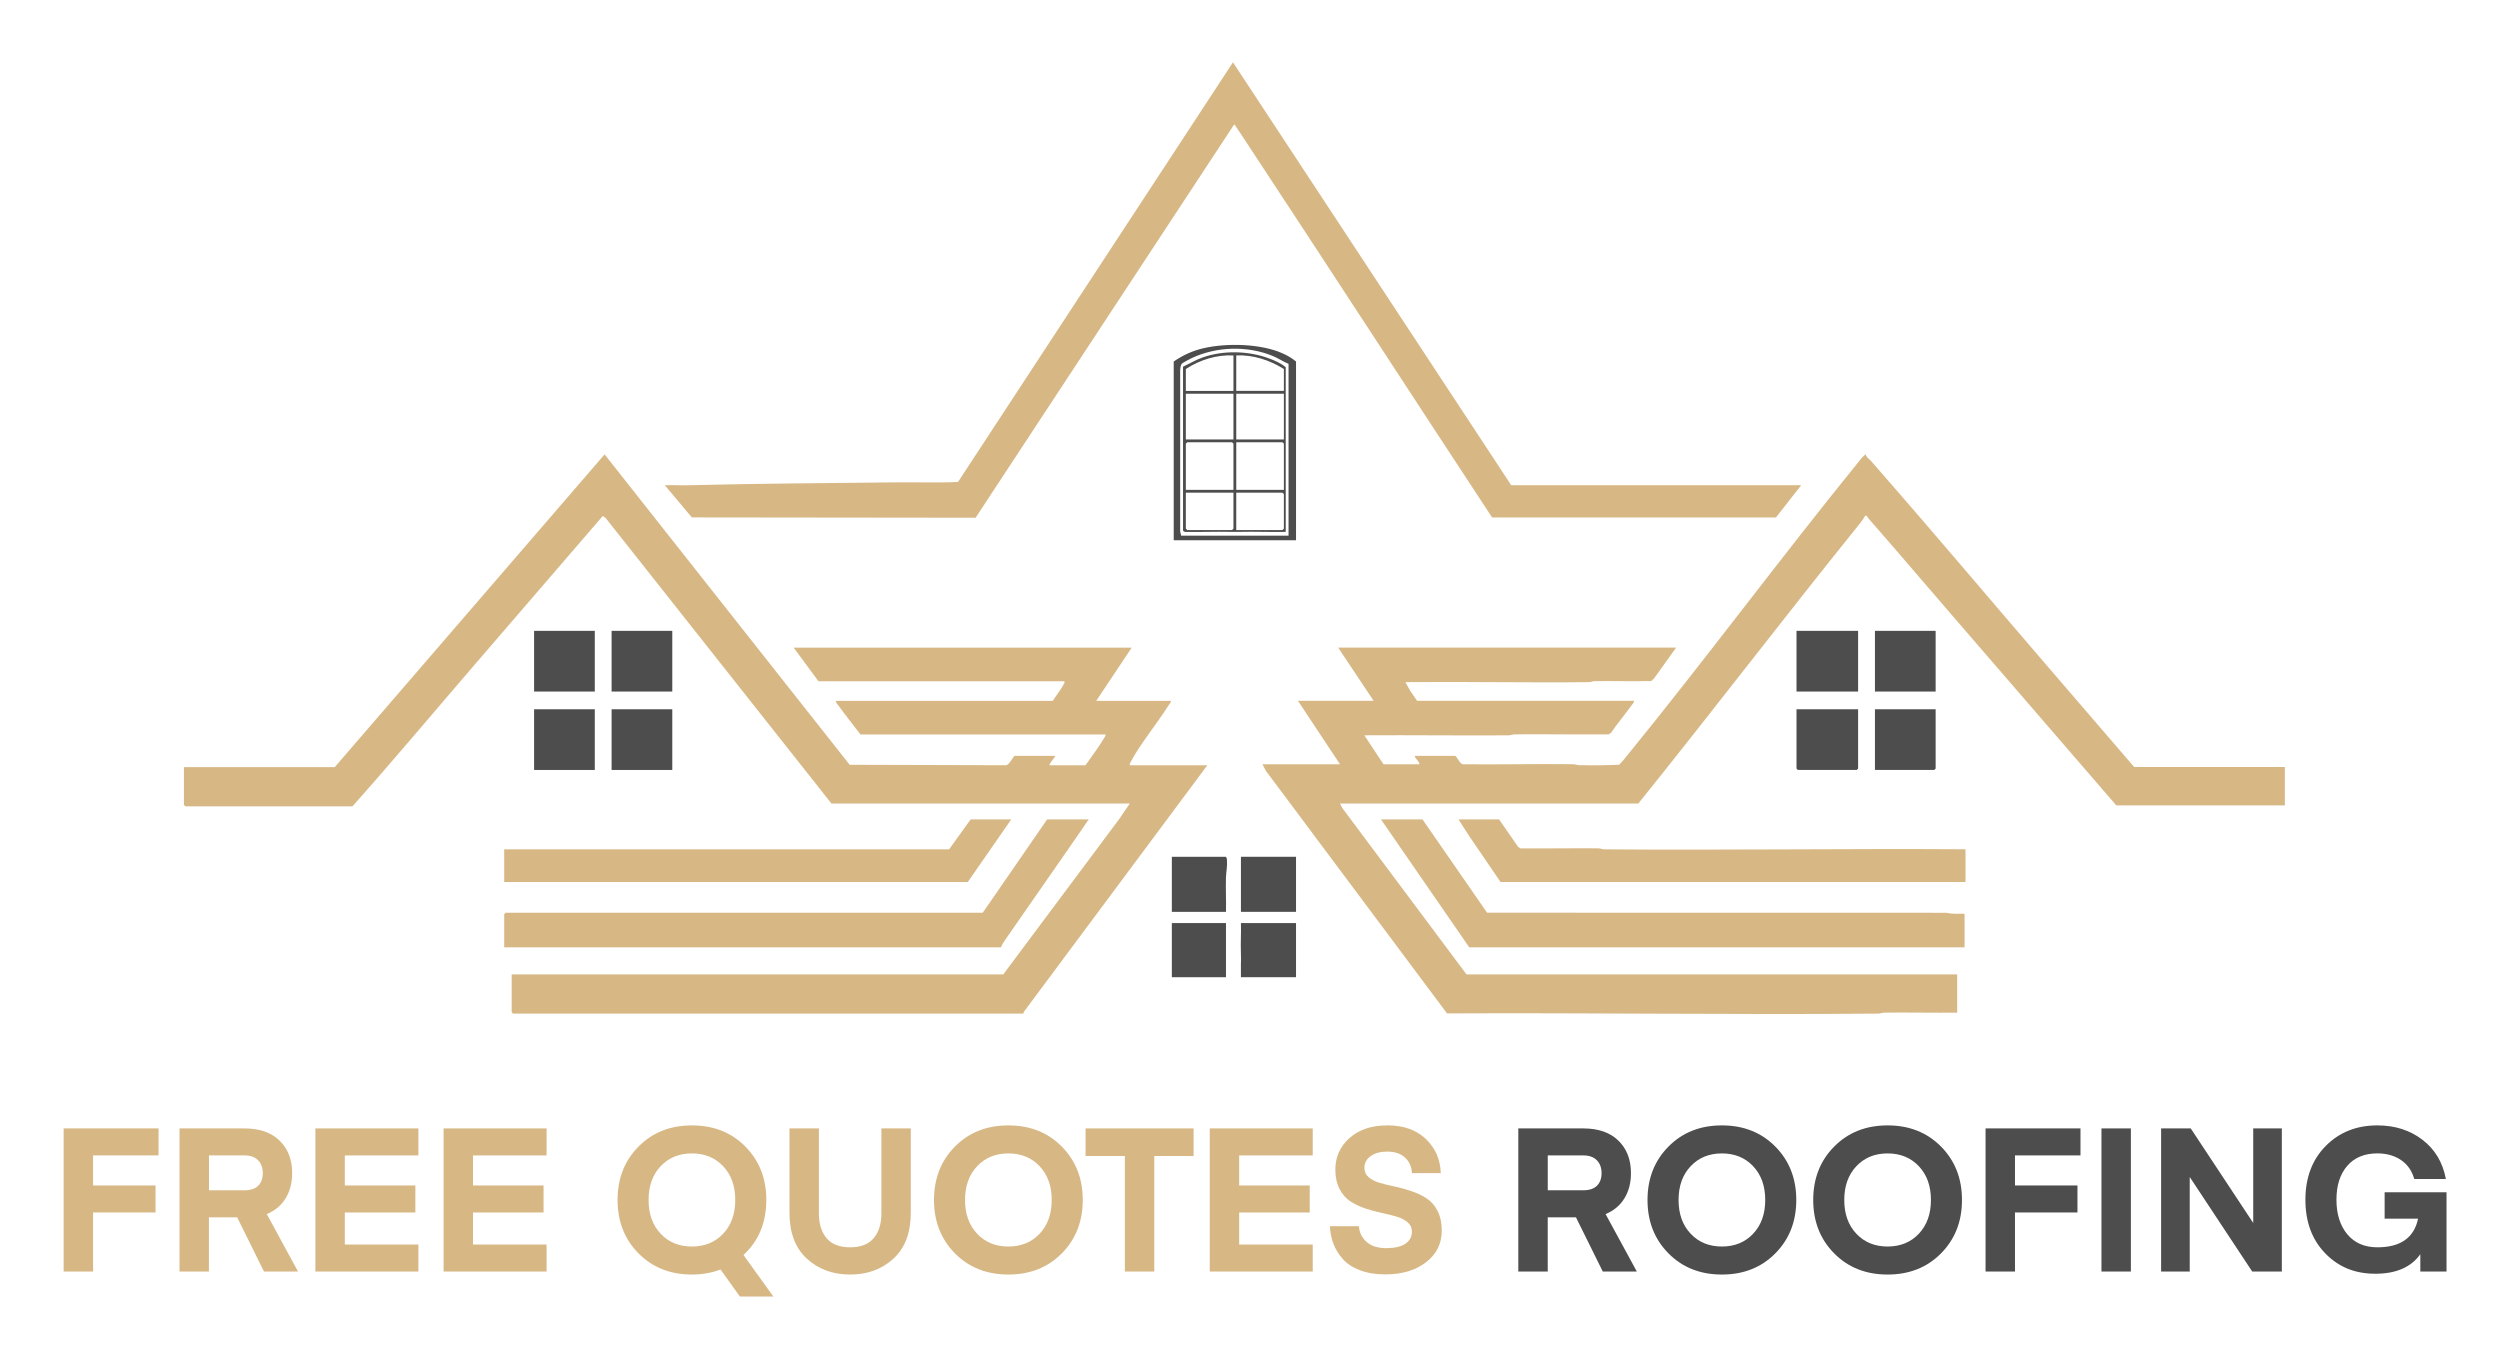 <?xml version="1.0" encoding="UTF-8"?>
<svg id="Layer_1" xmlns="http://www.w3.org/2000/svg" version="1.1" viewBox="0 0 893 487">
  <!-- Generator: Adobe Illustrator 29.7.1, SVG Export Plug-In . SVG Version: 2.1.1 Build 8)  -->
  <defs>
    <style>
      .st0 {
        fill: #4d4d4d;
      }

      .st1 {
        fill: #d7b885;
      }
    </style>
  </defs>
  <path class="st1" d="M816.15,274.03v13.67h-60.2l-59.2-68.53c-9.79-11.33-19.49-22.76-29.36-34.01-.19-.21-.82-1.69-1.33-.63-.45.93-1.93,2.73-2.65,3.63-26.37,32.72-51.86,66.14-78.21,98.87h-106.56l.86,1.64,44.33,59.38h175.27v13.67c-8.62.08-17.25-.1-25.86-.02-.82,0-1.48.36-2.3.36-51.34.46-102.71-.33-154.06-.07l-64.73-86.68-1.19-2.31h27.68l-15.01-22.68h27.02l-12.67-19.01h120.74l-7.86,10.98-1.03.97c-6.76.17-13.54-.04-20.3.04-.62,0-1.22.35-1.98.36-21.84.25-43.71-.22-65.55-.01l1.73,3.11,2.44,3.56h77.55c-.07.72-.76,1.38-1.19,1.97-2.32,3.22-4.9,6.26-7.13,9.54l-.84.49c-11.12.08-22.25-.1-33.37-.02-.82,0-1.48.36-2.3.36-17.18.12-34.37-.12-51.55-.01l6.84,10.34h12.84c-.03-1.15-1.59-1.92-1.67-3h14.51c.79.73,1.64,2.86,2.67,3,13.12.14,26.25-.19,39.37-.02.82.01,1.48.35,2.3.36,4.71.07,9.52.05,14.19-.18.84-.83,1.59-1.76,2.33-2.67,28.24-34.65,54.88-70.67,83.05-105.38.81-1,1.6-2.11,2.67-2.83.16,1.07,1.31,1.71,2,2.5,21.23,24.24,42.02,48.95,63.04,73.36l30.85,35.85h53.87Z"/>
  <path class="st1" d="M376.89,270.02c.26.21-2.23,2.75-2,3.33h12.84c2.21-3.14,4.69-6.41,6.64-9.7.25-.42.62-.76.53-1.31h-87.55c-2.54-3.34-5.19-6.63-7.65-10.03-.43-.6-1.12-1.26-1.19-1.97h77.55c1.14-1.86,2.86-3.92,3.85-5.82.21-.41.44-.64.32-1.18h-87.89l-8.84-12h120.74l-12.67,19.01h26.68c.03.64-.53,1.1-.87,1.64-4.04,6.46-10.1,13.69-13.49,20.19-.21.41-.44.64-.32,1.18h27.68l-65.53,88.06-.18.64h-182.27s-.5-.46-.5-.5v-13.51h175.6l41.33-55.38,3.86-5.64h-106.56l-80.71-102.05-1-.66-45.53,52.85c-14.61,16.96-28.98,34.14-43.86,50.85h-59.7s-.5-.46-.5-.5v-13.51h53.87l96.39-111.71,87.54,110.88,55.88.16c1.17-.2,2.15-2.53,3-3.34h14.51Z"/>
  <path class="st1" d="M643.38,173.32l-9,11.51h-101.41c-29.37-44.68-58.48-89.54-87.9-134.2-1.21-1.84-2.46-3.83-3.75-5.6-.16-.22.11-.58-.57-.43l-92.27,140.34-101.35-.12-9.67-11.51c3.16-.08,6.35.09,9.52,0,24.38-.64,48.96-.72,73.36-1.02,7.28-.09,14.62.22,21.87-.14L440.42,22.26l99.39,151.06h103.56Z"/>
  <path class="st1" d="M388.89,292.7c-9.63,14.07-19.48,28-29.16,42.04-.78,1.13-1.73,2.39-2.19,3.64h-177.44v-11.84s.46-.5.5-.5h170.43l23.01-33.35h14.84Z"/>
  <path class="st1" d="M701.75,326.38v12h-176.94l-31.52-45.68h14.84l23.05,33.31,164.07.03c2.13.5,4.31.34,6.49.35Z"/>
  <path class="st1" d="M702.08,303.37v11.67h-166.1l-11.15-16.36-3.86-5.98h14.51l6.83,9.85.84.49c9.23.08,18.47-.1,27.7-.02.82,0,1.48.36,2.3.36,42.97.36,85.96-.3,128.93-.02Z"/>
  <polygon class="st1" points="361.21 292.7 345.7 315.04 180.1 315.04 180.1 303.37 339.03 303.37 346.7 292.7 361.21 292.7"/>
  <rect class="st0" x="641.71" y="225.34" width="22.01" height="21.68"/>
  <path class="st0" d="M663.72,253.35v21.18s-.46.5-.5.5h-21.01s-.5-.46-.5-.5v-21.18h22.01Z"/>
  <rect class="st0" x="218.46" y="253.35" width="21.68" height="21.68"/>
  <rect class="st0" x="190.78" y="253.35" width="21.68" height="21.68"/>
  <rect class="st0" x="669.73" y="225.34" width="21.68" height="21.68"/>
  <rect class="st0" x="218.46" y="225.34" width="21.68" height="21.68"/>
  <rect class="st0" x="190.78" y="225.34" width="21.68" height="21.68"/>
  <path class="st0" d="M691.41,253.35v21.18s-.46.5-.5.5h-21.18v-21.68h21.68Z"/>
  <path class="st0" d="M462.94,192.99h-43.69v-63.86c3.21-2.22,6.78-3.86,10.6-4.74,8.3-1.92,20.46-1.68,28.32,1.84,1.64.73,3.42,1.75,4.77,2.9v63.86ZM460.27,129.97c-1.95-.8-3.72-2.04-5.67-2.83-9.08-3.72-20.06-3.38-28.92.77-.61.29-3.35,1.72-3.6,2.07-.35.47-.48,1.54-.52,2.15v57.72s.35,1.49.35,1.49h38.36v-61.36Z"/>
  <rect class="st0" x="443.26" y="306.04" width="19.68" height="19.67"/>
  <path class="st0" d="M437.92,325.71h-19.34v-19.67h19.18c.38,0,.49.81.51,1.15.18,2.23-.3,4.31-.36,6.34-.12,4.05.11,8.13.01,12.18Z"/>
  <path class="st0" d="M462.94,329.72v19.34h-19.68c.05-1.5-.07-3.01-.01-4.51.07-1.76.06-2.56,0-4.31-.13-3.49.12-7.02.01-10.51h19.68Z"/>
  <rect class="st0" x="418.58" y="329.72" width="19.34" height="19.34"/>
  <path class="st0" d="M459.27,189.99c-5.5.11-11.02-.14-16.52-.01-1.3.03-2.02.03-3.31,0-5.34-.12-10.69.11-16.03.02-.27.03-.83-.35-.83-.51v-58.52c2.31-1.07,4.5-2.39,6.91-3.26,7.42-2.66,16.51-2.42,23.86.33,2.08.78,4.17,1.71,5.91,3.09v58.86ZM440.59,126.97c-5.96-.34-12.08,1.61-17.01,4.84v7.84h17.01v-12.67ZM458.6,139.64v-7.84c-5.04-3.15-11-5.12-17.01-4.84v12.67h17.01ZM440.59,140.64h-17.01v16.34h17.01v-16.34ZM458.6,140.64h-17.01v16.34h17.01v-16.34ZM440.59,174.99v-16.51s-.46-.5-.5-.5h-16.01s-.5.46-.5.5v16.51h17.01ZM458.6,174.99v-16.51s-.46-.5-.5-.5h-16.51v17.01h17.01ZM440.59,175.99h-17.01v12.84s.46.5.5.5h16.01s.5-.46.5-.5v-12.84ZM441.59,189.33h16.51s.5-.46.5-.5v-12.34s-.46-.5-.5-.5h-16.51v13.34Z"/>
  <g>
    <path class="st1" d="M33.24,454.19h-10.51v-51.12h33.91v9.65h-23.4v10.73h22.32v9.65h-22.32v21.1Z"/>
    <path class="st1" d="M106.46,454.19h-12.17l-9.58-19.37h-10.08v19.37h-10.51v-51.12h23.18c5.42,0,9.62,1.46,12.6,4.39,2.98,2.93,4.46,6.79,4.46,11.59,0,3.46-.78,6.46-2.34,9-1.56,2.54-3.8,4.42-6.73,5.62l11.16,20.52ZM92.21,423.55c1.1-1.08,1.66-2.58,1.66-4.5s-.57-3.46-1.69-4.61c-1.13-1.15-2.75-1.73-4.86-1.73h-12.67v12.46h12.67c2.16,0,3.79-.54,4.9-1.62Z"/>
    <path class="st1" d="M149.45,444.54v9.65h-36.79v-51.12h36.79v9.65h-26.28v10.73h25.2v9.65h-25.2v11.45h26.28Z"/>
    <path class="st1" d="M195.24,444.54v9.65h-36.79v-51.12h36.79v9.65h-26.28v10.73h25.2v9.65h-25.2v11.45h26.28Z"/>
    <path class="st1" d="M273.72,428.63c0,8.06-2.71,14.62-8.14,19.66l10.66,14.83h-11.95l-6.91-9.65c-3.22,1.2-6.62,1.8-10.22,1.8-7.73,0-14.09-2.52-19.08-7.56-4.99-5.04-7.49-11.4-7.49-19.08s2.5-14.04,7.49-19.08c4.99-5.04,11.35-7.56,19.08-7.56s14.09,2.52,19.08,7.56c4.99,5.04,7.49,11.4,7.49,19.08ZM258.31,440.69c2.88-3.05,4.32-7.07,4.32-12.06s-1.44-9.01-4.32-12.06c-2.88-3.05-6.6-4.57-11.16-4.57s-8.28,1.52-11.16,4.57c-2.88,3.05-4.32,7.07-4.32,12.06s1.44,9.01,4.32,12.06c2.88,3.05,6.6,4.57,11.16,4.57s8.28-1.52,11.16-4.57Z"/>
    <path class="st1" d="M319.15,449.58c-4.13,3.79-9.29,5.69-15.48,5.69s-11.35-1.9-15.48-5.69c-4.13-3.79-6.19-9.26-6.19-16.42v-30.1h10.51v30.38c0,3.74.92,6.7,2.77,8.86,1.85,2.16,4.64,3.24,8.39,3.24s6.54-1.08,8.39-3.24c1.85-2.16,2.77-5.11,2.77-8.86v-30.38h10.51v30.1c0,7.15-2.06,12.62-6.19,16.42Z"/>
    <path class="st1" d="M379.27,409.55c4.99,5.04,7.49,11.4,7.49,19.08s-2.5,14.04-7.49,19.08c-4.99,5.04-11.35,7.56-19.08,7.56s-14.09-2.52-19.08-7.56c-4.99-5.04-7.49-11.4-7.49-19.08s2.5-14.04,7.49-19.08c4.99-5.04,11.35-7.56,19.08-7.56s14.09,2.52,19.08,7.56ZM371.35,440.69c2.88-3.05,4.32-7.07,4.32-12.06s-1.44-9.01-4.32-12.06c-2.88-3.05-6.6-4.57-11.16-4.57s-8.28,1.52-11.16,4.57c-2.88,3.05-4.32,7.07-4.32,12.06s1.44,9.01,4.32,12.06c2.88,3.05,6.6,4.57,11.16,4.57s8.28-1.52,11.16-4.57Z"/>
    <path class="st1" d="M426.35,403.07v9.86h-14.04v41.26h-10.51v-41.26h-14.04v-9.86h38.59Z"/>
    <path class="st1" d="M468.91,444.54v9.65h-36.79v-51.12h36.79v9.65h-26.28v10.73h25.2v9.65h-25.2v11.45h26.28Z"/>
    <path class="st1" d="M495.33,445.83c2.83,0,5.04-.52,6.62-1.55,1.58-1.03,2.38-2.48,2.38-4.36,0-1.34-.5-2.45-1.51-3.31-1.01-.86-2.32-1.54-3.92-2.02-1.61-.48-3.38-.92-5.33-1.33-1.94-.41-3.89-.94-5.83-1.58-1.94-.65-3.72-1.49-5.33-2.52-1.61-1.03-2.92-2.52-3.92-4.46-1.01-1.94-1.51-4.26-1.51-6.95,0-4.46,1.68-8.21,5.04-11.23,3.36-3.02,7.9-4.54,13.61-4.54s10.33,1.63,13.72,4.9c3.38,3.26,5.15,7.32,5.29,12.17h-10.3c-.1-2.3-.92-4.16-2.48-5.58-1.56-1.42-3.68-2.12-6.37-2.12-2.45,0-4.42.54-5.9,1.62-1.49,1.08-2.23,2.46-2.23,4.14,0,1.39.5,2.52,1.51,3.38,1.01.86,2.33,1.54,3.96,2.02,1.63.48,3.43.92,5.4,1.33,1.97.41,3.94.95,5.9,1.62,1.97.67,3.77,1.52,5.4,2.56s2.95,2.53,3.96,4.5c1.01,1.97,1.51,4.32,1.51,7.06,0,4.61-1.86,8.36-5.58,11.27-3.72,2.9-8.6,4.36-14.65,4.36-3.41,0-6.41-.49-9-1.48s-4.63-2.32-6.12-4c-1.49-1.68-2.6-3.5-3.35-5.47-.75-1.97-1.17-4.06-1.26-6.26h10.37c.14,2.26,1.06,4.13,2.74,5.62,1.68,1.49,4.08,2.23,7.2,2.23Z"/>
    <path class="st0" d="M584.68,454.19h-12.17l-9.58-19.37h-10.08v19.37h-10.51v-51.12h23.18c5.42,0,9.62,1.46,12.6,4.39,2.98,2.93,4.46,6.79,4.46,11.59,0,3.46-.78,6.46-2.34,9-1.56,2.54-3.8,4.42-6.73,5.62l11.16,20.52ZM570.42,423.55c1.1-1.08,1.66-2.58,1.66-4.5s-.56-3.46-1.69-4.61c-1.13-1.15-2.75-1.73-4.86-1.73h-12.67v12.46h12.67c2.16,0,3.79-.54,4.9-1.62Z"/>
    <path class="st0" d="M634.14,409.55c4.99,5.04,7.49,11.4,7.49,19.08s-2.5,14.04-7.49,19.08c-4.99,5.04-11.35,7.56-19.08,7.56s-14.09-2.52-19.08-7.56c-4.99-5.04-7.49-11.4-7.49-19.08s2.5-14.04,7.49-19.08,11.35-7.56,19.08-7.56,14.09,2.52,19.08,7.56ZM626.22,440.69c2.88-3.05,4.32-7.07,4.32-12.06s-1.44-9.01-4.32-12.06c-2.88-3.05-6.6-4.57-11.16-4.57s-8.28,1.52-11.16,4.57c-2.88,3.05-4.32,7.07-4.32,12.06s1.44,9.01,4.32,12.06c2.88,3.05,6.6,4.57,11.16,4.57s8.28-1.52,11.16-4.57Z"/>
    <path class="st0" d="M693.33,409.55c4.99,5.04,7.49,11.4,7.49,19.08s-2.5,14.04-7.49,19.08c-4.99,5.04-11.35,7.56-19.08,7.56s-14.09-2.52-19.08-7.56c-4.99-5.04-7.49-11.4-7.49-19.08s2.5-14.04,7.49-19.08,11.35-7.56,19.08-7.56,14.09,2.52,19.08,7.56ZM685.41,440.69c2.88-3.05,4.32-7.07,4.32-12.06s-1.44-9.01-4.32-12.06c-2.88-3.05-6.6-4.57-11.16-4.57s-8.28,1.52-11.16,4.57c-2.88,3.05-4.32,7.07-4.32,12.06s1.44,9.01,4.32,12.06c2.88,3.05,6.6,4.57,11.16,4.57s8.28-1.52,11.16-4.57Z"/>
    <path class="st0" d="M719.75,454.19h-10.51v-51.12h33.91v9.65h-23.4v10.73h22.32v9.65h-22.32v21.1Z"/>
    <path class="st0" d="M761.15,403.07v51.12h-10.51v-51.12h10.51Z"/>
    <path class="st0" d="M782.17,420.42v33.77h-10.22v-51.12h10.58l22.32,33.77v-33.77h10.22v51.12h-10.58l-22.32-33.77Z"/>
    <path class="st0" d="M873.9,425.89v28.3h-9.36v-6.19c-3.31,4.66-8.67,6.98-16.06,6.98s-13.22-2.44-17.93-7.31c-4.71-4.87-7.06-11.24-7.06-19.12s2.42-14.33,7.27-19.22c4.85-4.9,10.99-7.34,18.43-7.34,6.29,0,11.66,1.72,16.13,5.15,4.46,3.43,7.25,8.1,8.35,14h-11.3c-.82-2.93-2.39-5.18-4.72-6.77-2.33-1.58-5.15-2.38-8.46-2.38-4.61,0-8.2,1.49-10.76,4.46-2.57,2.98-3.85,7.01-3.85,12.1s1.3,9.25,3.89,12.35,6.17,4.64,10.73,4.64c8.26,0,13.1-3.41,14.54-10.22h-11.95v-9.43h22.1Z"/>
  </g>
</svg>